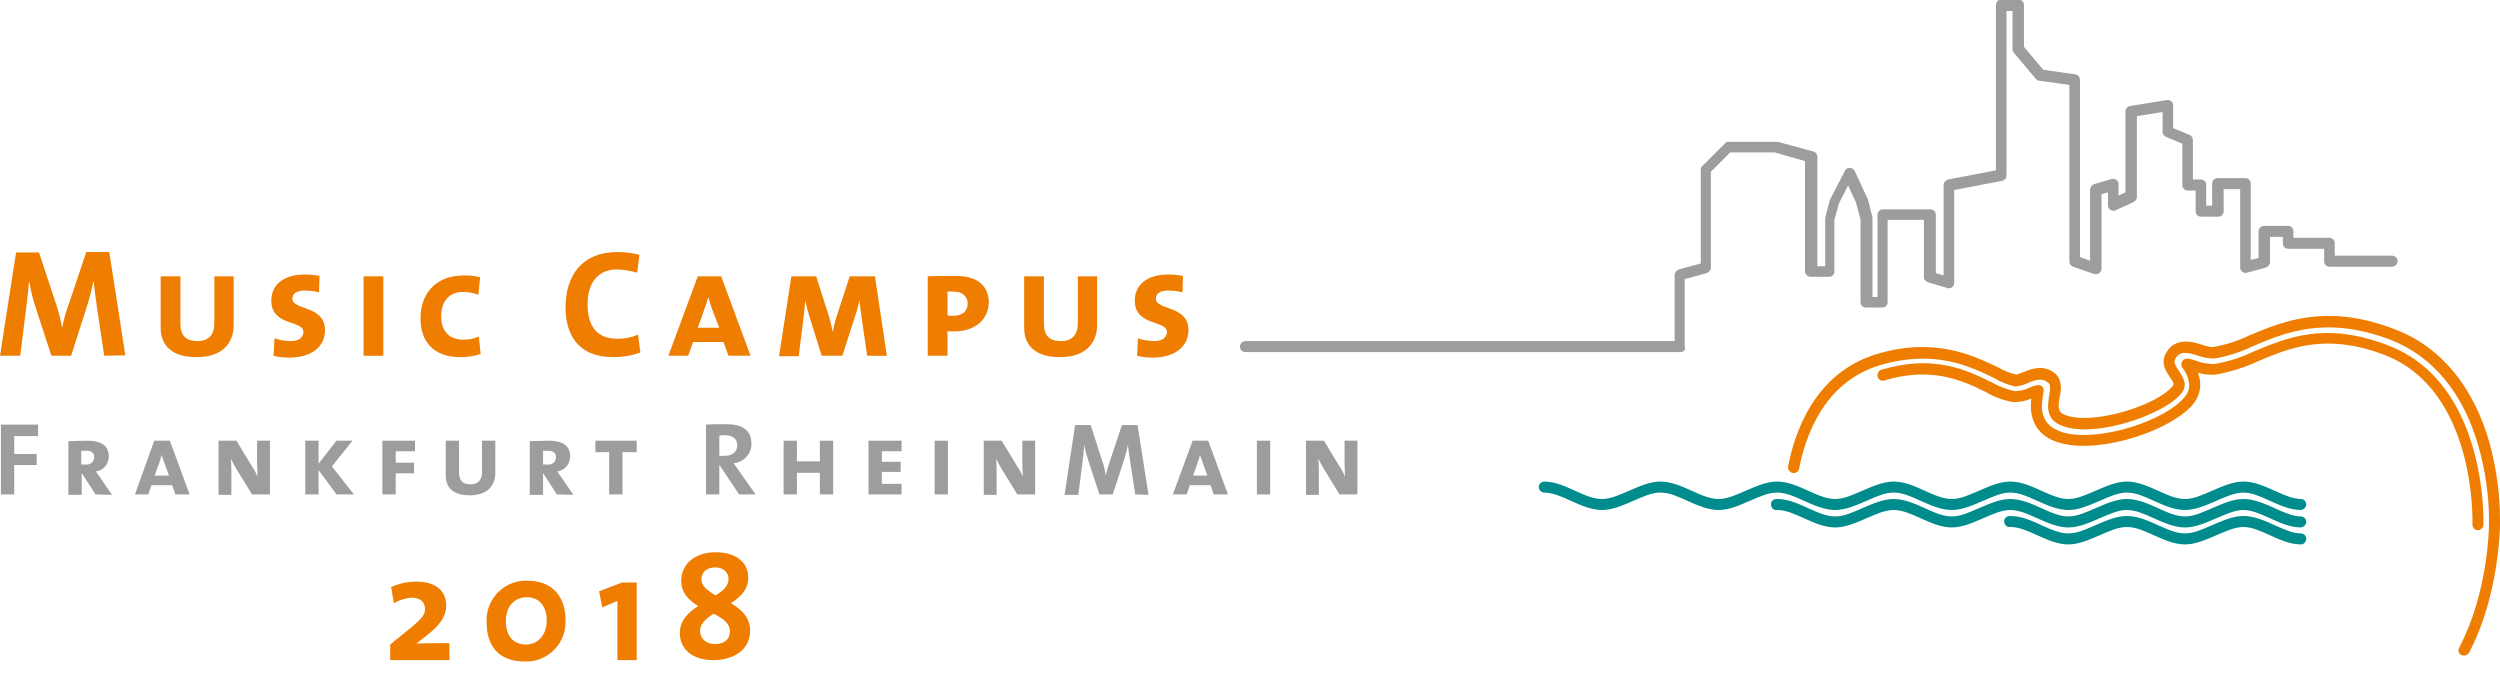 <?xml version="1.0" encoding="utf-8"?>
<!-- Generator: Adobe Illustrator 22.1.0, SVG Export Plug-In . SVG Version: 6.00 Build 0)  -->
<svg version="1.1" id="Ebene_1" xmlns="http://www.w3.org/2000/svg" xmlns:xlink="http://www.w3.org/1999/xlink" x="0px" y="0px"
	 viewBox="0 0 544.6 149.8" style="enable-background:new 0 0 544.6 149.8;" xml:space="preserve">
<style type="text/css">
	.st0{fill:#9D9D9C;}
	.st1{fill:#EE7D00;}
	.st2{fill:#008B8D;}
</style>
<title>BEL_Logo_MusicCampus2017_breit_4c</title>
<polygon class="st0" points="3.1,95 3.1,98.9 8,98.9 8,101.3 3.1,101.3 3.1,107.7 0.2,107.7 0.2,92.5 8.3,92.5 8.3,95 "/>
<path class="st0" d="M18.6,98.2c-0.3,0-0.6,0-0.9,0v3c0.3,0,0.7,0,1,0c0.9,0.1,1.7-0.5,1.8-1.4c0-0.1,0-0.1,0-0.2
	C20.6,98.7,19.9,98.1,18.6,98.2 M20.8,107.7l-2.9-4.5h-0.1v4.6h-2.9V96.1c1,0,2.7-0.1,4.2-0.1c2.9,0,4.6,1.1,4.6,3.4
	c0,1.7-1.2,3.1-2.8,3.3c0.2,0.3,0.5,0.8,0.9,1.3l2.6,3.8L20.8,107.7z"/>
<path class="st0" d="M35.8,100.8c-0.2-0.5-0.4-1.2-0.6-1.7l0,0c-0.1,0.5-0.3,1.1-0.5,1.7l-1,2.8h3.1L35.8,100.8z M38.2,107.7l-0.7-2
	H33l-0.7,2h-2.9L33.6,96h3.4l4.3,11.7H38.2z"/>
<path class="st0" d="M54.9,107.7l-3.5-5.7c-0.4-0.7-0.8-1.4-1.1-2.1l0,0c0,0.6,0.1,1.2,0.1,2.1v5.8h-2.8V96h3.9l3.4,5.6
	c0.5,0.7,0.9,1.5,1.2,2.2l0,0c0-0.7-0.1-1.7-0.1-2.9V96h2.8v11.7L54.9,107.7z"/>
<polygon class="st0" points="73.3,107.7 69.4,102.4 69.4,107.7 66.5,107.7 66.5,96 69.4,96 69.4,101 73.3,96 76.8,96 72.3,101.6 
	77.1,107.7 "/>
<polygon class="st0" points="86.2,98.3 86.2,100.8 90.2,100.8 90.2,103.1 86.2,103.1 86.2,107.7 83.3,107.7 83.3,96 90.4,96 
	90.4,98.3 "/>
<path class="st0" d="M102.3,107.9c-3.6,0-5.2-1.7-5.2-4.3V96h2.9v6.9c0,1.8,0.8,2.6,2.5,2.6s2.5-1,2.5-2.7V96h2.9v7.2
	C107.8,105.8,106.2,107.9,102.3,107.9"/>
<path class="st0" d="M119.2,98.2c-0.3,0-0.6,0-0.9,0v3c0.3,0,0.7,0,1,0c0.9,0.1,1.7-0.5,1.8-1.4c0-0.1,0-0.1,0-0.2
	C121.2,98.7,120.4,98.1,119.2,98.2 M121.3,107.7l-2.9-4.5h-0.1v4.6h-2.9V96.1c0.9,0,2.7-0.1,4.2-0.1c2.9,0,4.6,1.1,4.6,3.4
	c0,1.7-1.2,3.1-2.8,3.3c0.2,0.3,0.5,0.8,0.9,1.3l2.6,3.8L121.3,107.7z"/>
<polygon class="st0" points="135.6,98.5 135.6,107.7 132.7,107.7 132.7,98.5 129.7,98.5 129.7,96 138.7,96 138.7,98.5 "/>
<path class="st0" d="M157.8,94.8c-0.4,0-0.8,0-1.1,0.1v4.4c0.2,0,0.6,0,1.1,0c1.8,0,2.8-0.9,2.8-2.3S159.6,94.8,157.8,94.8
	 M161,107.7l-4.2-6.3h-0.1v6.3h-2.9V92.5c1.2-0.1,2.6-0.1,4.4-0.1c3.4,0,5.5,1.2,5.5,4.3c0,2.2-1.7,4-3.9,4.2
	c0.4,0.6,0.9,1.2,1.2,1.7l3.6,5.1L161,107.7z"/>
<polygon class="st0" points="178.6,107.7 178.6,103 173.6,103 173.6,107.7 170.7,107.7 170.7,96 173.6,96 173.6,100.5 178.6,100.5 
	178.6,96 181.5,96 181.5,107.7 "/>
<polygon class="st0" points="189.2,107.7 189.2,96 196.4,96 196.4,98.3 192.1,98.3 192.1,100.6 196.2,100.6 196.2,102.8 
	192.1,102.8 192.1,105.4 196.4,105.4 196.4,107.7 "/>
<rect x="203.6" y="96" class="st0" width="2.9" height="11.7"/>
<path class="st0" d="M221.6,107.7l-3.5-5.7c-0.4-0.7-0.8-1.4-1.1-2.1l0,0c0,0.6,0.1,1.2,0.1,2.1v5.8h-2.8V96h3.9l3.4,5.6
	c0.5,0.7,0.9,1.5,1.2,2.2l0,0c0-0.7-0.1-1.7-0.1-2.9V96h2.8v11.7L221.6,107.7z"/>
<path class="st0" d="M247.3,107.7l-1.1-7.2c-0.2-1.4-0.4-2.6-0.5-3.6l0,0c-0.2,1.1-0.5,2.2-0.8,3.2l-2.5,7.6h-2.9l-2.3-7
	c-0.4-1.2-0.8-2.5-1-3.8l0,0c-0.1,1.3-0.2,2.5-0.4,3.9l-0.9,7h-3l2.3-15.2h3.4l2.5,7.8c0.4,1,0.6,2.1,0.8,3.2l0,0
	c0.2-1.1,0.5-2.1,0.9-3.2l2.6-7.8h3.4l2.4,15.2L247.3,107.7z"/>
<path class="st0" d="M262,100.8c-0.2-0.5-0.4-1.2-0.6-1.7l0,0c-0.1,0.5-0.3,1.1-0.5,1.7l-1,2.8h3.1L262,100.8z M264.4,107.7l-0.7-2
	h-4.5l-0.7,2h-3l4.3-11.7h3.4l4.3,11.7H264.4z"/>
<rect x="273.8" y="96" class="st0" width="2.9" height="11.7"/>
<path class="st0" d="M291.8,107.7l-3.5-5.7c-0.4-0.7-0.8-1.4-1.1-2.1l0,0c0,0.6,0.1,1.2,0.1,2.1v5.8h-2.8V96h3.9l3.4,5.6
	c0.5,0.7,0.9,1.5,1.2,2.2l0,0c0-0.7-0.1-1.7-0.1-2.9V96h2.8v11.7L291.8,107.7z"/>
<path class="st1" d="M22.7,77.5l-1.6-10.7c-0.3-2.1-0.5-3.8-0.7-5.4h-0.1c-0.3,1.6-0.7,3.2-1.2,4.8l-3.6,11.3h-4.3L7.8,67.1
	c-0.6-1.8-1.1-3.7-1.4-5.7H6.3c-0.1,2-0.4,3.8-0.6,5.7L4.4,77.5H0l3.5-22.5h5l3.8,11.5c0.5,1.5,0.9,3.1,1.2,4.7h0.1
	c0.3-1.6,0.7-3.1,1.3-4.7l3.9-11.6h5l3.5,22.5L22.7,77.5z"/>
<path class="st1" d="M42.8,77.8c-5.3,0-7.8-2.5-7.8-6.4V60.2h4.3v10.3c0,2.7,1.3,3.8,3.7,3.8c2.6,0,3.7-1.5,3.7-4V60.2h4.2v10.6
	C50.9,74.7,48.5,77.8,42.8,77.8z"/>
<path class="st1" d="M63,77.9c-1.1,0-2.3-0.1-3.4-0.4l0.2-3.8c1.2,0.4,2.4,0.6,3.7,0.6c1.4,0,2.6-0.7,2.6-2c0-2.6-7-1.2-7-6.8
	c0-3.4,2.6-5.7,7.3-5.7c1.1,0,2.1,0.1,3.2,0.3l-0.1,3.6c-1-0.3-2.1-0.4-3.2-0.4c-1.8,0-2.6,0.7-2.6,1.8c0,2.5,7.1,1.4,7.1,6.8
	C70.8,75.5,67.9,77.9,63,77.9z"/>
<path class="st1" d="M79.2,77.5V60.2h4.3v17.3H79.2z"/>
<path class="st1" d="M100.3,77.8c-5.8,0-8.7-3.3-8.7-8.5c0-4.9,2.9-9.3,9.5-9.3c1.2,0,2.4,0.1,3.5,0.4l-0.4,3.8
	c-1.1-0.4-2.2-0.6-3.4-0.6c-3,0-4.7,2.1-4.7,5.3c0,3.4,1.9,5.1,4.9,5.1c1.1,0,2.3-0.2,3.3-0.7l0.4,3.8
	C103.3,77.6,101.8,77.8,100.3,77.8z"/>
<path class="st1" d="M133.6,77.8c-7.9,0-10.4-5.2-10.4-10.8c0-7.1,3.7-12.1,11.3-12.1c1.6,0,3.2,0.2,4.8,0.6l-0.5,3.9
	c-1.5-0.4-3-0.7-4.5-0.7c-4.2,0-6.3,3.2-6.3,7.5c0,4.9,2,7.6,6.6,7.6c1.5,0,3-0.3,4.4-0.9l0.5,3.9C137.5,77.5,135.5,77.8,133.6,77.8
	z"/>
<path class="st1" d="M158.7,77.5l-1.1-3H151l-1.1,3h-4.3l6.4-17.3h5.1l6.4,17.3H158.7z M155.1,67.3c-0.3-0.8-0.6-1.8-0.8-2.6l0,0
	c-0.2,0.8-0.5,1.7-0.8,2.5l-1.5,4.2h4.7L155.1,67.3z"/>
<path class="st1" d="M188.9,77.5l-1.2-8.3c-0.2-1.5-0.4-2.8-0.5-3.8l0,0c-0.2,1.1-0.5,2.3-0.9,3.4l-2.8,8.7h-4.5l-2.5-8
	c-0.4-1.2-0.8-2.8-1.1-4l0,0c-0.1,1.3-0.2,2.6-0.4,4l-1,8.1h-4.3l2.7-17.4h5.4l2.8,8.8c0.3,1.1,0.6,2.2,0.8,3.3l0,0
	c0.2-1.1,0.5-2.2,0.8-3.2l2.9-8.9h5.5l2.6,17.3L188.9,77.5z"/>
<path class="st1" d="M207.8,72.2c-0.4,0-1.1,0-1.4-0.1v5.4h-4.3V60.2c1.5-0.1,4-0.1,6.1-0.1c4.6,0,7.2,2.1,7.2,5.8
	C215.3,69.8,212.2,72.2,207.8,72.2z M207.9,63.5c-0.5,0-1.1,0-1.5,0v5.2c0.4,0.1,0.9,0.1,1.3,0.1c1.9,0,3.1-1,3.1-2.7
	c0-1.4-1.2-2.6-2.6-2.5C208.1,63.5,208,63.5,207.9,63.5L207.9,63.5z"/>
<path class="st1" d="M230.9,77.8c-5.3,0-7.8-2.5-7.8-6.4V60.2h4.3v10.3c0,2.7,1.3,3.8,3.7,3.8c2.6,0,3.7-1.5,3.7-4V60.2h4.2v10.6
	C239,74.7,236.5,77.8,230.9,77.8z"/>
<path class="st1" d="M251.1,77.9c-1.1,0-2.3-0.1-3.4-0.4l0.2-3.8c1.2,0.4,2.4,0.6,3.7,0.6c1.4,0,2.6-0.7,2.6-2c0-2.6-7-1.2-7-6.8
	c0-3.4,2.6-5.7,7.3-5.7c1.1,0,2.1,0.1,3.2,0.3l-0.1,3.6c-1-0.3-2.1-0.4-3.2-0.4c-1.8,0-2.6,0.7-2.6,1.8c0,2.5,7.1,1.4,7.1,6.8
	C258.9,75.5,255.9,77.9,251.1,77.9z"/>
<path class="st0" d="M366,76.7h-94.8c-0.7-0.1-1.1-0.6-1.1-1.3c0.1-0.6,0.5-1,1.1-1.1h93.6V59.9c0-0.5,0.4-1,0.9-1.2l4.8-1.3V36.9
	c0-0.3,0.1-0.6,0.4-0.8l4.9-4.9c0.2-0.2,0.5-0.4,0.9-0.3H387c0.1,0,0.2,0,0.3,0L395,33c0.5,0.1,0.9,0.6,0.9,1.2v23.8h1.7V47.8
	c0-0.1,0-0.2,0-0.3l1-3.9c0-0.1,0.1-0.2,0.1-0.2l3.2-6.2c0.3-0.6,1-0.8,1.6-0.5c0.2,0.1,0.4,0.3,0.5,0.5l2.8,6
	c0,0.1,0.1,0.1,0.1,0.2l1,4c0,0.1,0,0.2,0,0.3v17h1.1V46.8c0-0.7,0.5-1.2,1.2-1.2l0,0h10.3c0.7,0,1.2,0.5,1.2,1.2v0v12.7l1.7,0.5
	V40.3c0-0.6,0.5-1.1,1-1.2l10.4-2v-36c0-0.7,0.5-1.2,1.2-1.2h3.7c0.7,0,1.2,0.5,1.2,1.2v9.1l4.2,5l7,1c0.6,0.1,1,0.6,1,1.2V56
	l2.2,0.8V41.3c0-0.5,0.4-1,0.9-1.2l3.8-1.1c0.6-0.2,1.3,0.2,1.5,0.8c0,0.1,0,0.2,0,0.3v2.5l1.5-0.7V24.3c0-0.6,0.4-1.1,1-1.2l8-1.3
	c0.7-0.1,1.3,0.3,1.4,1c0,0.1,0,0.1,0,0.2v4.9l3.6,1.5c0.4,0.2,0.7,0.6,0.7,1.1v8.6h1.7c0.7,0,1.2,0.5,1.2,1.2v0v4.5h1.3V40
	c0-0.7,0.5-1.2,1.2-1.2l0,0h6c0.7,0,1.2,0.5,1.2,1.2v0v16.6l1.7-0.4v-5.8c0-0.7,0.6-1.2,1.2-1.2c0,0,0,0,0,0h5.2
	c0.7,0,1.2,0.5,1.2,1.2v0v1.4h7.8c0.7,0,1.2,0.5,1.2,1.2v0v2.7h12.6c0.7,0.1,1.1,0.6,1.1,1.3c-0.1,0.6-0.5,1-1.1,1.1h-13.7
	c-0.7,0-1.2-0.5-1.2-1.2v0v-2.7h-7.8c-0.7,0-1.2-0.5-1.2-1.2v0v-1.4h-2.8v5.5c0,0.5-0.4,1-0.9,1.2l-4.1,1.1
	c-0.6,0.2-1.3-0.2-1.5-0.9c0-0.1,0-0.2,0-0.3v-17h-3.6v4.8c0,0.7-0.5,1.2-1.2,1.2h-3.7c-0.7,0-1.2-0.5-1.2-1.2v0v-4.5h-1.7
	c-0.7,0-1.2-0.5-1.2-1.2v0v-9l-3.6-1.5c-0.4-0.2-0.7-0.6-0.7-1.1v-4.3l-5.6,0.9v17.6c0,0.5-0.3,0.9-0.7,1.1l-3.9,1.8
	c-0.6,0.3-1.3,0-1.6-0.6c-0.1-0.2-0.1-0.3-0.1-0.5v-2.8l-1.4,0.4v16.2c0,0.4-0.2,0.8-0.5,1c-0.3,0.2-0.7,0.3-1.1,0.2l-4.6-1.6
	c-0.5-0.2-0.8-0.6-0.8-1.1V18.5l-6.5-0.9c-0.3,0-0.6-0.2-0.8-0.4l-4.8-5.7c-0.2-0.2-0.3-0.5-0.3-0.8V2.4h-1.3v35.8
	c0,0.6-0.4,1.1-1,1.2l-10.4,2v20.2c0,0.7-0.5,1.2-1.2,1.2c-0.1,0-0.2,0-0.4-0.1l-4.1-1.2c-0.5-0.2-0.9-0.6-0.9-1.2V47.9h-7.9v17.9
	c0,0.7-0.5,1.2-1.2,1.2l0,0h-3.5c-0.7,0-1.2-0.5-1.2-1.2v0v-18l-1-3.7l-1.7-3.7l-2,3.9l-1,3.6v11.2c0,0.7-0.5,1.2-1.2,1.2l0,0h-4.1
	c-0.6-0.1-1.1-0.6-1.1-1.2V35.1l-6.6-1.9h-9.7l-4.2,4.2v20.9c0,0.5-0.4,1-0.9,1.2l-4.8,1.3v14.8C367.3,76.2,366.7,76.7,366,76.7
	L366,76.7"/>
<path class="st1" d="M536.8,142.8c-0.2,0-0.4,0-0.6-0.1c-0.6-0.3-0.8-1-0.5-1.6c0,0,0,0,0,0c6.3-11.9,6.5-26.1,6.5-26.7
	c0-0.2,0-0.6,0-1.2c0-5.3-0.8-10.6-2.2-15.7c-3.3-11.8-10-19.9-19.3-23.5c-14-5.3-22.8-1.6-29.9,1.4c-2.7,1.3-5.5,2.2-8.4,2.7
	c-1.2,0-2.4-0.2-3.5-0.6c-2.7-0.9-4.2-1-5.1,0.8c-0.3,0.7,0.1,1.4,0.8,2.4c1.2,1.8,2,3.3,0.5,5.1c-3.8,4.5-17.5,9.2-24.8,7.3
	c-4.8-1.2-4.3-4.4-3.9-7c0.3-1.6,0.3-2.4-0.3-2.8c-1.2-1-2.7-0.6-4.5,0.2c-0.8,0.4-1.7,0.6-2.6,0.7c-1.7-0.4-3.2-1-4.7-1.9
	c-5.2-2.5-13-6.3-24.9-2.7c-12.2,3.7-16.2,15.7-17.5,22.6c-0.2,0.6-0.8,1-1.5,0.8c-0.6-0.2-0.9-0.7-0.9-1.3
	c1.4-7.4,5.7-20.3,19.1-24.5c12.8-3.9,21.1,0.2,26.6,2.8c1.3,0.7,2.6,1.3,4,1.6c0.5-0.1,1-0.3,1.5-0.5c1.7-0.7,4.5-1.8,6.9,0.2
	c1.7,1.4,1.4,3.6,1.1,5.1c-0.5,2.8-0.5,3.6,2.1,4.3c6.4,1.6,19.2-2.6,22.4-6.5c0.4-0.4,0.5-0.6-0.6-2.2c-0.7-1-1.9-2.8-0.9-4.8
	c1.9-4,6.2-2.7,8-2.1c0.8,0.3,1.6,0.5,2.5,0.5c2.7-0.5,5.3-1.3,7.7-2.5c7.5-3.1,16.8-7.1,31.7-1.4c10.1,3.8,17.3,12.5,20.8,25.1
	c1.4,5.3,2.2,10.8,2.2,16.3c0,0.6,0,1,0,1.2c0,0.6-0.2,15.4-6.7,27.8C537.6,142.6,537.2,142.8,536.8,142.8"/>
<path class="st1" d="M539.8,115.5L539.8,115.5c-0.6,0-1.2-0.5-1.2-1.2c0,0,0-0.1,0-0.2c0-0.3,0.9-29.1-19.2-36.8
	c-12.6-4.8-20.4-1.6-27.3,1.3c-3,1.4-6.1,2.4-9.4,3c-1.3,0.1-2.6,0-3.9-0.4c0.3,0.8,0.5,1.7,0.5,2.6c0,1.6-0.6,3.1-1.6,4.3
	c-4.6,5.5-19.5,10.7-28.5,8.5c-4.5-1.1-6.8-4-6.8-8.2c0-0.5,0-1,0.1-1.6c-1.3,0.6-2.6,0.8-4,0.8c-2.1-0.4-4.1-1.1-5.9-2.2
	c-4.9-2.4-11.7-5.7-22.2-2.5c-0.6,0.2-1.3-0.3-1.4-0.9c-0.1-0.6,0.2-1.2,0.7-1.4c11.4-3.5,18.7,0,24,2.6c1.6,0.9,3.3,1.6,5.1,2
	c1.1,0,2.2-0.2,3.2-0.7c0.6-0.3,1.2-0.5,1.9-0.6c0.7-0.1,1.3,0.4,1.3,1.1c0,0.1,0,0.1,0,0.2c0,0.2-0.1,0.4-0.1,0.7
	c-0.2,0.8-0.2,1.7-0.3,2.5c0,3.1,1.6,5,5,5.9c7.8,2,22-2.8,26-7.7c0.7-0.7,1.1-1.7,1.1-2.7c-0.1-1.4-0.6-2.7-1.5-3.8
	c-0.3-0.4-0.3-1,0-1.4c0.2-0.4,0.7-0.6,1.2-0.6c0.6,0.1,1.2,0.3,1.8,0.5c1.3,0.5,2.6,0.7,4,0.7c3-0.5,6-1.5,8.7-2.8
	c7.3-3,15.5-6.5,29-1.3C542,83.4,541,114,541,114.3C541,114.9,540.4,115.5,539.8,115.5"/>
<path class="st2" d="M501.3,111.1c-2.4,0-4.6-1-6.8-2s-4-1.8-5.8-1.8s-3.8,0.9-5.9,1.8s-4.5,2-6.8,2s-4.6-1-6.8-2s-4-1.8-5.9-1.8
	s-3.8,0.9-5.9,1.8s-4.5,2-6.8,2s-4.6-1-6.8-2s-4-1.8-5.9-1.8s-3.8,0.9-5.9,1.8s-4.5,2-6.8,2s-4.6-1-6.8-2s-4-1.8-5.9-1.8
	s-3.8,0.9-5.9,1.8s-4.5,2-6.8,2s-4.6-1-6.8-2s-4-1.8-5.9-1.8s-3.8,0.9-5.9,1.8s-4.5,2-6.8,2s-4.6-1-6.8-2s-4-1.8-5.9-1.8
	s-3.8,0.9-5.9,1.8s-4.5,2-6.8,2s-4.6-1-6.8-2s-4-1.8-5.9-1.8c-0.7-0.1-1.1-0.6-1.1-1.3c0.1-0.6,0.5-1,1.1-1.1c2.4,0,4.6,1,6.8,2
	s4,1.8,5.9,1.8s3.8-0.9,5.9-1.8s4.5-2,6.8-2s4.6,1,6.8,2s4,1.8,5.9,1.8s3.8-0.9,5.9-1.8s4.5-2,6.8-2s4.6,1,6.8,2s4,1.8,5.9,1.8
	s3.8-0.9,5.9-1.8s4.5-2,6.8-2s4.6,1,6.8,2s4,1.8,5.9,1.8s3.8-0.9,5.9-1.8s4.5-2,6.8-2s4.6,1,6.8,2s4,1.8,5.9,1.8s3.8-0.9,5.9-1.8
	s4.5-2,6.8-2s4.6,1,6.8,2s4,1.8,5.9,1.8s3.8-0.9,5.9-1.8s4.5-2,6.8-2s4.6,1,6.8,2s4,1.8,5.8,1.8c0.7,0.1,1.1,0.6,1.1,1.3
	C502.3,110.6,501.8,111,501.3,111.1"/>
<path class="st2" d="M501.3,114.9c-2.4,0-4.6-1-6.8-2s-4-1.8-5.8-1.8s-3.8,0.9-5.9,1.8s-4.5,2-6.8,2s-4.6-1-6.8-2s-4-1.8-5.9-1.8
	s-3.8,0.9-5.9,1.8s-4.5,2-6.8,2s-4.6-1-6.8-2s-4-1.8-5.9-1.8s-3.8,0.9-5.9,1.8s-4.5,2-6.8,2s-4.6-1-6.8-2s-4-1.8-5.9-1.8
	s-3.8,0.9-5.9,1.8s-4.5,2-6.8,2s-4.6-1-6.8-2s-4-1.8-5.9-1.8c-0.7,0.1-1.2-0.4-1.3-1.1c-0.1-0.7,0.4-1.2,1.1-1.3c0.1,0,0.1,0,0.2,0
	c2.4,0,4.6,1,6.8,2s4,1.8,5.9,1.8s3.8-0.9,5.9-1.8s4.5-2,6.8-2s4.6,1,6.8,2s4,1.8,5.9,1.8s3.8-0.9,5.9-1.8s4.5-2,6.8-2s4.6,1,6.8,2
	s4,1.8,5.9,1.8s3.8-0.9,5.9-1.8s4.5-2,6.8-2s4.6,1,6.8,2s4,1.8,5.9,1.8s3.8-0.9,5.9-1.8s4.5-2,6.8-2s4.6,1,6.8,2s4,1.8,5.8,1.8
	c0.7,0.1,1.1,0.6,1.1,1.3C502.3,114.4,501.8,114.8,501.3,114.9"/>
<path class="st2" d="M501.3,118.6c-2.4,0-4.6-1-6.8-2s-4-1.8-5.8-1.8s-3.8,0.9-5.9,1.8s-4.5,2-6.8,2s-4.6-1-6.8-2s-4-1.8-5.9-1.8
	s-3.8,0.9-5.9,1.8s-4.5,2-6.8,2s-4.6-1-6.8-2s-4-1.8-5.9-1.8c-0.7,0.1-1.2-0.4-1.3-1.1c-0.1-0.7,0.4-1.2,1.1-1.3c0.1,0,0.1,0,0.2,0
	c2.4,0,4.6,1,6.8,2s4,1.8,5.9,1.8s3.8-0.9,5.9-1.8s4.5-2,6.8-2s4.6,1,6.8,2s4,1.8,5.9,1.8s3.8-0.9,5.9-1.8s4.5-2,6.8-2s4.6,1,6.8,2
	s4,1.8,5.8,1.8c0.7,0.1,1.1,0.6,1.1,1.3C502.3,118.1,501.8,118.6,501.3,118.6"/>
<path class="st1" d="M85,143.8v-3.4l3.2-2.6c3.1-2.5,4.4-3.6,4.4-5.1s-1-2.5-2.9-2.5c-1.4,0.1-2.7,0.5-3.9,1.2l-0.6-3.5
	c1.7-0.8,3.6-1.2,5.5-1.2c4.3,0,6.5,2.1,6.5,5.2c0,2.4-1.5,4.4-4.1,6.4l-2.4,1.9l0,0c1.8-0.1,4.3-0.1,7.2-0.1v3.7L85,143.8z"/>
<path class="st1" d="M114.3,144.1c-4.6,0-8.3-2.3-8.3-8.6c-0.2-4.8,3.5-8.8,8.2-9c0.2,0,0.4,0,0.6,0c6.2,0,8.4,4.2,8.4,8.6
	c0.2,4.8-3.5,8.8-8.2,9C114.8,144.1,114.6,144.1,114.3,144.1z M114.7,130.1c-2.5,0-4.5,1.9-4.5,5.1c0,3,1.3,5.2,4.4,5.2
	c2.4,0,4.5-1.9,4.5-5.2C119.1,132.3,117.7,130.1,114.7,130.1L114.7,130.1z"/>
<path class="st1" d="M134.5,143.8v-12.9l-3.3,1.4l-0.7-3.5l5-1.9h3.2v16.9H134.5z"/>
<g>
	<path class="st1" d="M155.4,143.8c-4.6,0-7.3-2.4-7.3-5.9c0-3,2.2-4.7,4-5.9l0,0c-2.3-1.3-3.7-3.1-3.7-5.5c0-3.7,3.1-6.2,7.5-6.2
		c4.4,0,7.1,2.2,7.1,5.5c0,2.4-1.3,4-3.8,5.6c2.1,1.2,4.2,3,4.2,5.9C163.5,141.5,159.8,143.8,155.4,143.8z M155.5,133.7L155.5,133.7
		c-1.7,1-3,2.2-3,3.7c0,1.7,1.3,2.9,3.3,2.9c1.9,0,3.2-1,3.2-2.7C159,135.8,157.6,134.8,155.5,133.7z M155.8,123.6
		c-1.9,0-3,1.1-3,2.6c0,1.4,1.2,2.4,3.1,3.5l0,0c1.9-1.2,2.8-2.2,2.8-3.6C158.7,124.8,157.7,123.6,155.8,123.6z"/>
</g>
</svg>
